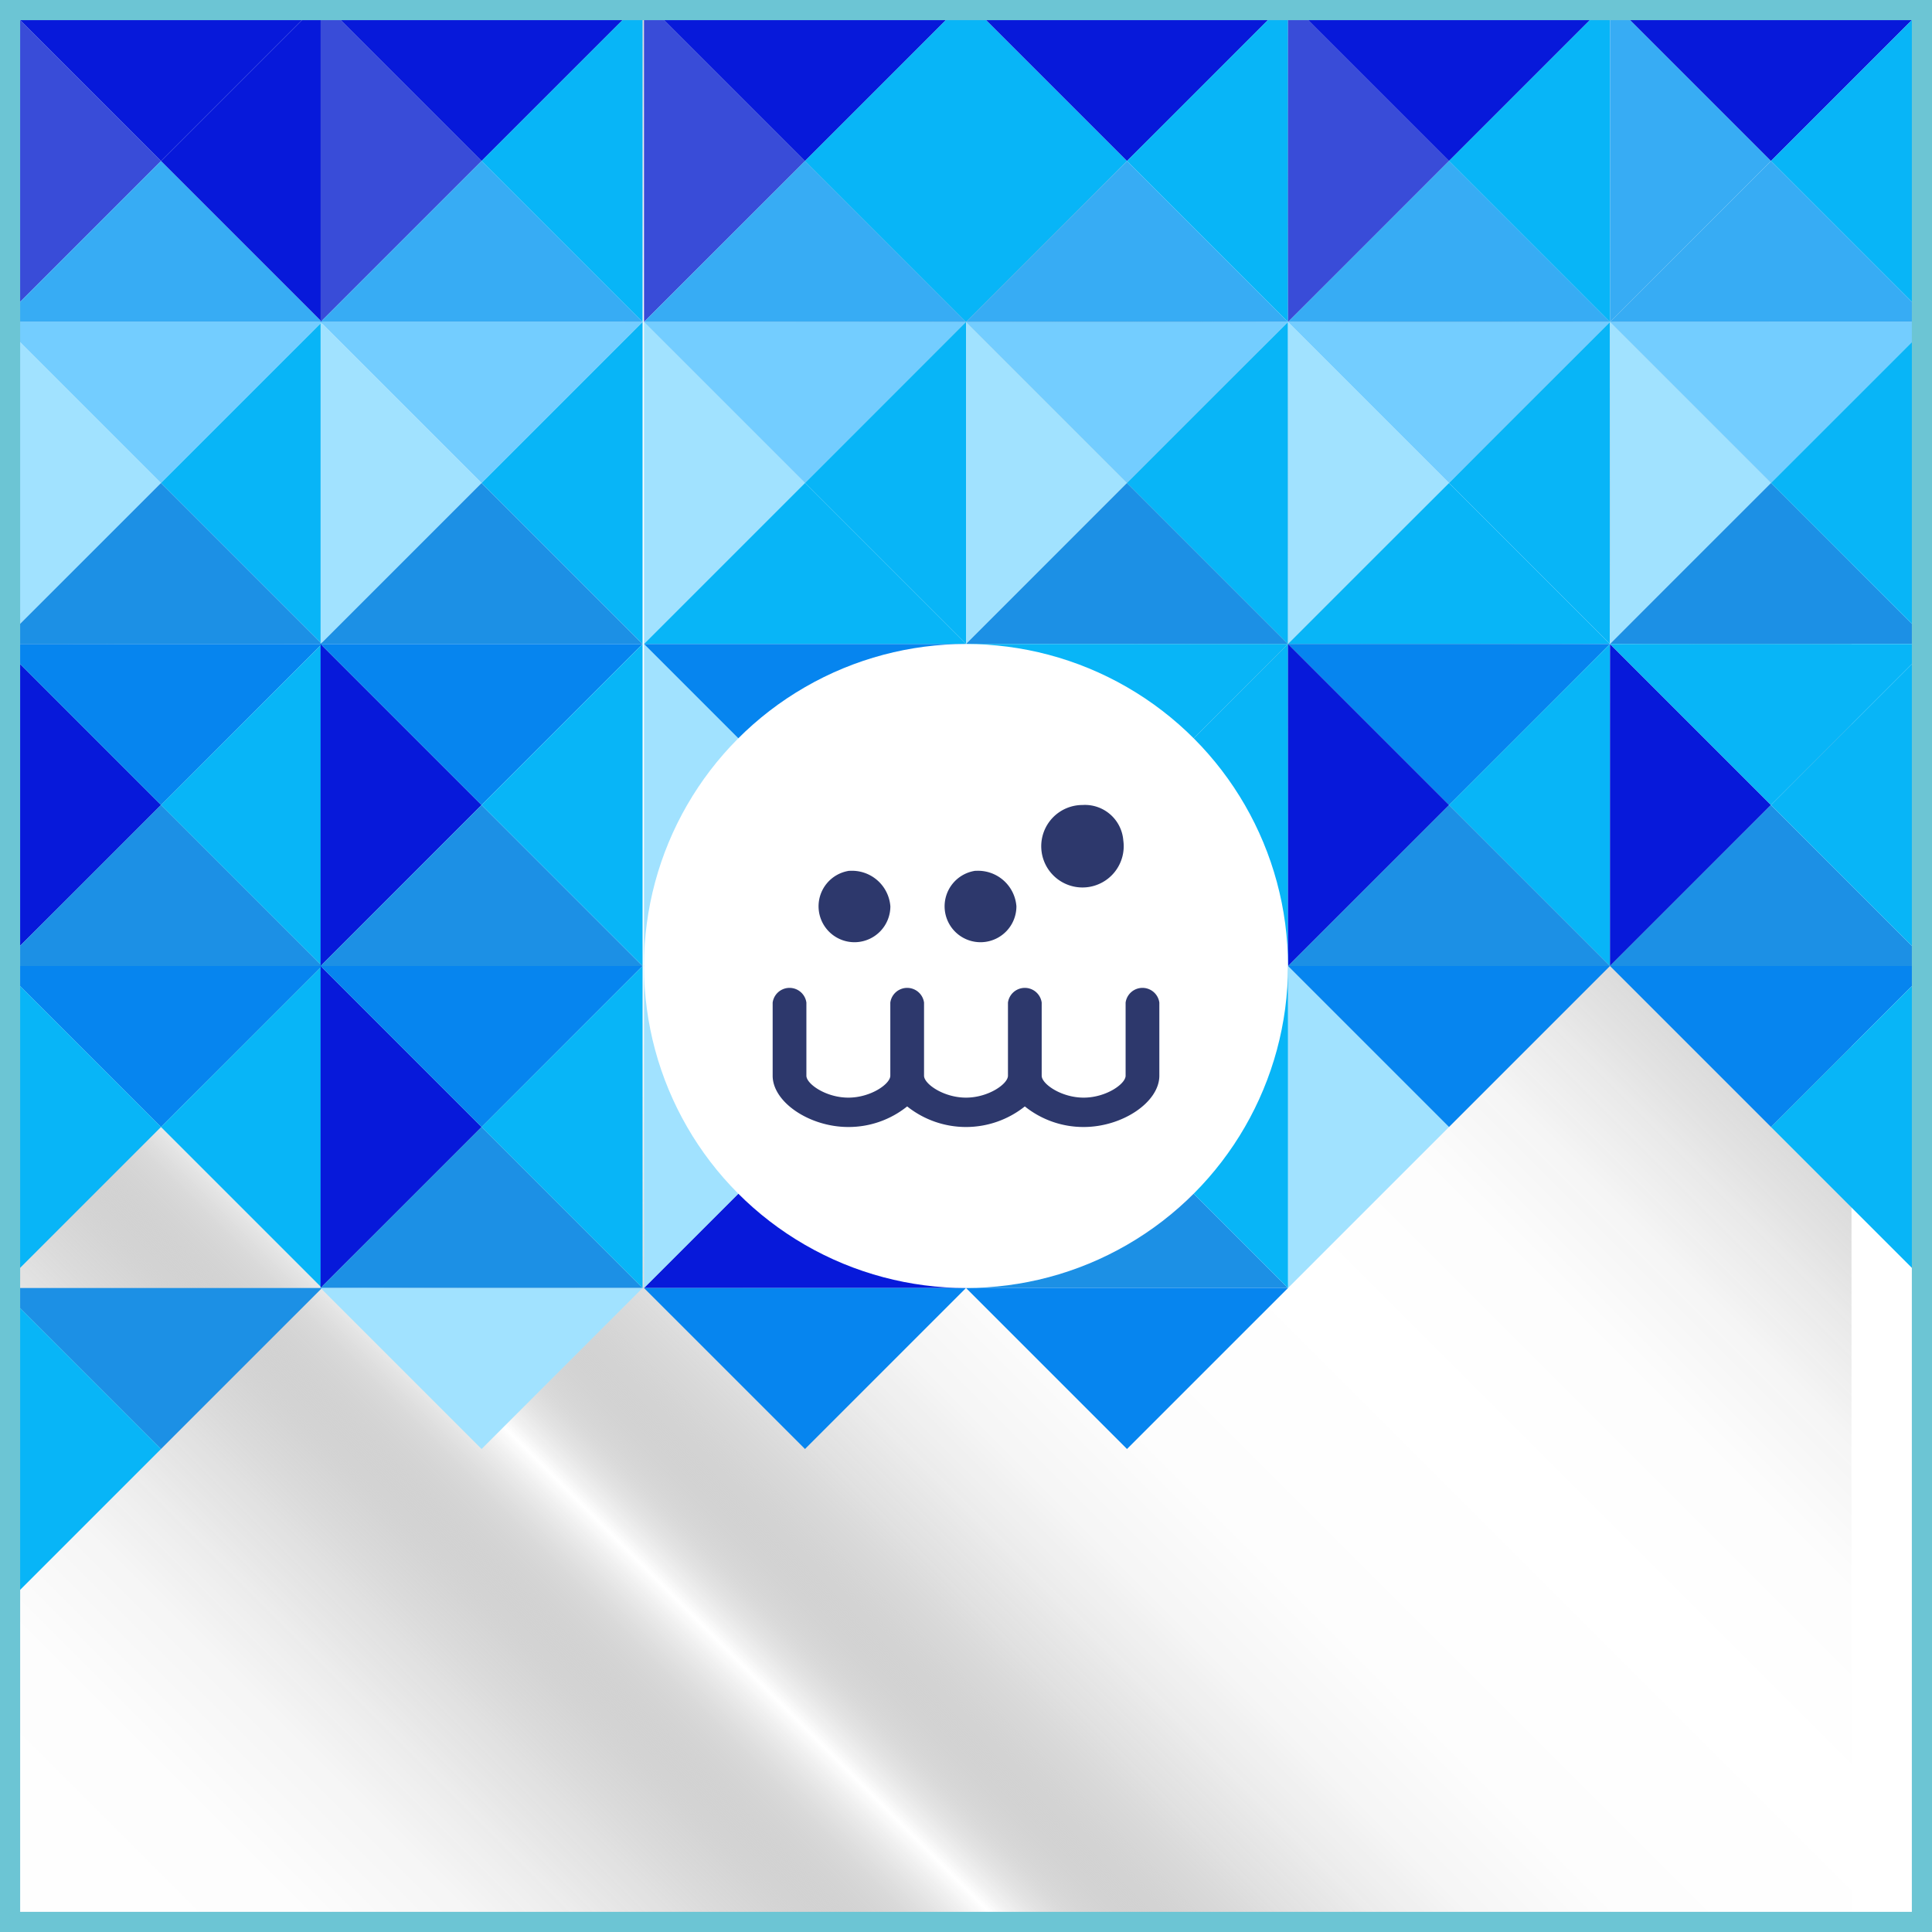 <svg xmlns="http://www.w3.org/2000/svg" xmlns:xlink="http://www.w3.org/1999/xlink" viewBox="0 0 96 96">
  <defs>
    <style>
      .cls-1, .cls-14 {
        fill: none;
      }

      .cls-2 {
        fill: #394cd8;
      }

      .cls-3 {
        fill: #0719da;
      }

      .cls-4 {
        fill: #37acf4;
      }

      .cls-5 {
        fill: #08b5f7;
      }

      .cls-6 {
        fill: #a1e2ff;
      }

      .cls-7 {
        fill: #73cdff;
      }

      .cls-8 {
        fill: #1c90e5;
      }

      .cls-9 {
        fill: #0685ef;
      }

      .cls-10 {
        fill: #fff;
      }

      .cls-11 {
        fill: #2d386c;
      }

      .cls-12 {
        fill: url(#Degradado_sin_nombre_74);
      }

      .cls-13 {
        clip-path: url(#clip-path);
      }

      .cls-14 {
        stroke: #6cc5d4;
        stroke-miterlimit: 10;
        stroke-width: 2px;
      }
    </style>
    <linearGradient id="Degradado_sin_nombre_74" data-name="Degradado sin nombre 74" y1="95.607" x2="95.607" gradientUnits="userSpaceOnUse">
      <stop offset="0" stop-opacity="0"/>
      <stop offset="0.1" stop-color="#030303" stop-opacity="0.008"/>
      <stop offset="0.141" stop-color="#0d0d0d" stop-opacity="0.036"/>
      <stop offset="0.171" stop-color="#1f1f1f" stop-opacity="0.084"/>
      <stop offset="0.197" stop-color="#383838" stop-opacity="0.153"/>
      <stop offset="0.219" stop-color="#595959" stop-opacity="0.243"/>
      <stop offset="0.238" stop-color="#818181" stop-opacity="0.354"/>
      <stop offset="0.256" stop-color="#b1b1b1" stop-opacity="0.486"/>
      <stop offset="0.272" stop-color="#e7e7e7" stop-opacity="0.634"/>
      <stop offset="0.279" stop-color="#fff" stop-opacity="0.7"/>
      <stop offset="0.284" stop-color="#eaeaea" stop-opacity="0.642"/>
      <stop offset="0.299" stop-color="#b3b3b3" stop-opacity="0.492"/>
      <stop offset="0.316" stop-color="#838383" stop-opacity="0.358"/>
      <stop offset="0.334" stop-color="#5a5a5a" stop-opacity="0.246"/>
      <stop offset="0.354" stop-color="#393939" stop-opacity="0.155"/>
      <stop offset="0.378" stop-color="#1f1f1f" stop-opacity="0.086"/>
      <stop offset="0.406" stop-color="#0d0d0d" stop-opacity="0.036"/>
      <stop offset="0.443" stop-color="#030303" stop-opacity="0.008"/>
      <stop offset="0.53" stop-opacity="0"/>
      <stop offset="0.589" stop-color="#040404" stop-opacity="0.01"/>
      <stop offset="0.626" stop-color="#101010" stop-opacity="0.043"/>
      <stop offset="0.657" stop-color="#252525" stop-opacity="0.1"/>
      <stop offset="0.684" stop-color="#424242" stop-opacity="0.181"/>
      <stop offset="0.709" stop-color="#686868" stop-opacity="0.286"/>
      <stop offset="0.732" stop-color="#979797" stop-opacity="0.414"/>
      <stop offset="0.754" stop-color="#cdcdcd" stop-opacity="0.563"/>
      <stop offset="0.77" stop-color="#fff" stop-opacity="0.7"/>
      <stop offset="0.777" stop-color="#dedede" stop-opacity="0.609"/>
      <stop offset="0.788" stop-color="#aaa" stop-opacity="0.466"/>
      <stop offset="0.802" stop-color="#7c7c7c" stop-opacity="0.339"/>
      <stop offset="0.816" stop-color="#555" stop-opacity="0.233"/>
      <stop offset="0.832" stop-color="#353535" stop-opacity="0.147"/>
      <stop offset="0.851" stop-color="#1d1d1d" stop-opacity="0.08"/>
      <stop offset="0.875" stop-color="#0c0c0c" stop-opacity="0.034"/>
      <stop offset="0.908" stop-color="#030303" stop-opacity="0.007"/>
      <stop offset="1" stop-opacity="0"/>
    </linearGradient>
    <clipPath id="clip-path">
      <rect id="Marco" class="cls-1" width="96" height="96"/>
    </clipPath>
    <symbol id="Transparente_2" data-name="Transparente 2" viewBox="0 0 95.607 95.607">
      <rect class="cls-12" width="95.607" height="95.607"/>
    </symbol>
    <symbol id="Impresión" data-name="Impresión" viewBox="0 0 96 80">
      <g id="Trama">
        <polygon class="cls-2" points="0 0 0 16 8 8 0 0"/>
        <polygon class="cls-3" points="16 0 0 0 8 8 16 0"/>
        <polygon class="cls-4" points="0 16 16 16 8 8 0 16"/>
        <polygon class="cls-3" points="16 16 16 0 8 8 16 16"/>
        <polygon class="cls-2" points="15.929 0 15.929 16 23.929 8 15.929 0"/>
        <polygon class="cls-3" points="31.929 0 15.929 0 23.929 8 31.929 0"/>
        <polygon class="cls-4" points="15.929 16 31.929 16 23.929 8 15.929 16"/>
        <polygon class="cls-5" points="31.929 16 31.929 0 23.929 8 31.929 16"/>
        <polygon class="cls-2" points="32 0 32 16 40 8 32 0"/>
        <polygon class="cls-3" points="48 0 32 0 40 8 48 0"/>
        <polygon class="cls-4" points="32 16 48 16 40 8 32 16"/>
        <polygon class="cls-5" points="48 16 48 0 40 8 48 16"/>
        <polygon class="cls-5" points="48 0 48 16 56 8 48 0"/>
        <polygon class="cls-3" points="64 0 48 0 56 8 64 0"/>
        <polygon class="cls-4" points="48 16 64 16 56 8 48 16"/>
        <polygon class="cls-5" points="64 16 64 0 56 8 64 16"/>
        <polygon class="cls-2" points="64 0 64 16 72 8 64 0"/>
        <polygon class="cls-3" points="80 0 64 0 72 8 80 0"/>
        <polygon class="cls-4" points="64 16 80 16 72 8 64 16"/>
        <polygon class="cls-5" points="80 16 80 0 72 8 80 16"/>
        <polygon class="cls-4" points="80 0 80 16 88 8 80 0"/>
        <polygon class="cls-3" points="96 0 80 0 88 8 96 0"/>
        <polygon class="cls-4" points="80 16 96 16 88 8 80 16"/>
        <polygon class="cls-5" points="96 16 96 0 88 8 96 16"/>
        <polygon class="cls-6" points="0 16 0 32 8 24 0 16"/>
        <polygon class="cls-7" points="16 16 0 16 8 24 16 16"/>
        <polygon class="cls-8" points="0 32 16 32 8 24 0 32"/>
        <polygon class="cls-5" points="16 32 16 16 8 24 16 32"/>
        <polygon class="cls-6" points="15.929 16 15.929 32 23.929 24 15.929 16"/>
        <polygon class="cls-7" points="31.929 16 15.929 16 23.929 24 31.929 16"/>
        <polygon class="cls-8" points="15.929 32 31.929 32 23.929 24 15.929 32"/>
        <polygon class="cls-5" points="31.929 32 31.929 16 23.929 24 31.929 32"/>
        <polygon class="cls-6" points="32 16 32 32 40 24 32 16"/>
        <polygon class="cls-7" points="48 16 32 16 40 24 48 16"/>
        <polygon class="cls-5" points="32 32 48 32 40 24 32 32"/>
        <polygon class="cls-5" points="48 32 48 16 40 24 48 32"/>
        <polygon class="cls-6" points="48 16 48 32 56 24 48 16"/>
        <polygon class="cls-7" points="64 16 48 16 56 24 64 16"/>
        <polygon class="cls-8" points="48 32 64 32 56 24 48 32"/>
        <polygon class="cls-5" points="64 32 64 16 56 24 64 32"/>
        <polygon class="cls-6" points="64 16 64 32 72 24 64 16"/>
        <polygon class="cls-7" points="80 16 64 16 72 24 80 16"/>
        <polygon class="cls-5" points="64 32 80 32 72 24 64 32"/>
        <polygon class="cls-5" points="80 32 80 16 72 24 80 32"/>
        <polygon class="cls-6" points="80 16 80 32 88 24 80 16"/>
        <polygon class="cls-6" points="64 48 64 64 72 56 64 48"/>
        <polygon class="cls-7" points="96 16 80 16 88 24 96 16"/>
        <polygon class="cls-8" points="80 32 96 32 88 24 80 32"/>
        <polygon class="cls-5" points="96 32 96 16 88 24 96 32"/>
        <polygon class="cls-3" points="0 32 0 48 8 40 0 32"/>
        <polygon class="cls-9" points="16 32 0 32 8 40 16 32"/>
        <polygon class="cls-8" points="0 48 16 48 8 40 0 48"/>
        <polygon class="cls-5" points="16 48 16 32 8 40 16 48"/>
        <polygon class="cls-3" points="15.929 32 15.929 48 23.929 40 15.929 32"/>
        <polygon class="cls-9" points="31.929 32 15.929 32 23.929 40 31.929 32"/>
        <polygon class="cls-8" points="15.929 48 31.929 48 23.929 40 15.929 48"/>
        <polygon class="cls-5" points="31.929 48 31.929 32 23.929 40 31.929 48"/>
        <polygon class="cls-6" points="32 32 32 48 40 40 32 32"/>
        <polygon class="cls-9" points="48 32 32 32 40 40 48 32"/>
        <polygon class="cls-8" points="32 48 48 48 40 40 32 48"/>
        <polygon class="cls-5" points="48 48 48 32 40 40 48 48"/>
        <polygon class="cls-6" points="48 32 48 48 56 40 48 32"/>
        <polygon class="cls-5" points="64 32 48 32 56 40 64 32"/>
        <polygon class="cls-8" points="48 48 64 48 56 40 48 48"/>
        <polygon class="cls-5" points="64 48 64 32 56 40 64 48"/>
        <polygon class="cls-9" points="80 32 64 32 72 40 80 32"/>
        <polygon class="cls-8" points="64 48 80 48 72 40 64 48"/>
        <polygon class="cls-5" points="80 48 80 32 72 40 80 48"/>
        <polygon class="cls-3" points="80 32 80 48 88 40 80 32"/>
        <polygon class="cls-3" points="64 32 64 48 72 40 64 32"/>
        <polygon class="cls-5" points="96 32 80 32 88 40 96 32"/>
        <polygon class="cls-8" points="80 48 96 48 88 40 80 48"/>
        <polygon class="cls-5" points="96 48 96 32 88 40 96 48"/>
        <polygon class="cls-9" points="16 48 0 48 8 56 16 48"/>
        <polygon class="cls-5" points="16 64 16 48 8 56 16 64"/>
        <polygon class="cls-3" points="15.929 48 15.929 64 23.929 56 15.929 48"/>
        <polygon class="cls-3" points="32 64 48 64 40 56 32 64"/>
        <polygon class="cls-9" points="31.929 48 15.929 48 23.929 56 31.929 48"/>
        <polygon class="cls-8" points="15.929 64 31.929 64 23.929 56 15.929 64"/>
        <polygon class="cls-5" points="31.929 64 31.929 48 23.929 56 31.929 64"/>
        <polygon class="cls-8" points="16 64 0 64 8 72 16 64"/>
        <polygon class="cls-5" points="0 64 0 80 8 72 0 64"/>
        <polygon class="cls-5" points="0 48 0 64 8 56 0 48"/>
        <polygon class="cls-9" points="48 48 32 48 40 56 48 48"/>
        <polygon class="cls-5" points="48 64 48 48 40 56 48 64"/>
        <polygon class="cls-3" points="48 48 48 64 56 56 48 48"/>
        <polygon class="cls-9" points="64 48 48 48 56 56 64 48"/>
        <polygon class="cls-8" points="48 64 64 64 56 56 48 64"/>
        <polygon class="cls-5" points="64 64 64 48 56 56 64 64"/>
        <polygon class="cls-9" points="80 48 64 48 72 56 80 48"/>
        <polygon class="cls-9" points="96 48 80 48 88 56 96 48"/>
        <polygon class="cls-5" points="96 64 96 48 88 56 96 64"/>
        <polygon class="cls-6" points="31.929 64 15.929 64 23.929 72 31.929 64"/>
        <polygon class="cls-6" points="32 48 32 64 40 56 32 48"/>
        <polygon class="cls-9" points="48 64 32 64 40 72 48 64"/>
        <polygon class="cls-9" points="64 64 48 64 56 72 64 64"/>
      </g>
      <circle class="cls-10" cx="48" cy="48" r="16"/>
      <path id="Logo" class="cls-11" d="M55.817,41.767A2.049,2.049,0,1,1,53.787,40,1.912,1.912,0,0,1,55.817,41.767Zm-7.341,1.5a1.784,1.784,0,1,0,2.029,1.767A1.911,1.911,0,0,0,48.476,43.272Zm-6.263,0a1.784,1.784,0,1,0,2.029,1.767A1.912,1.912,0,0,0,42.213,43.272Zm15.394,10.18V49.817a.846.846,0,0,0-1.676,0v3.635c0,.41-.975,1.089-2.085,1.089s-2.085-.679-2.085-1.089V49.817a.846.846,0,0,0-1.676,0v3.635c0,.41-.975,1.089-2.085,1.089s-2.085-.679-2.085-1.089V49.817a.846.846,0,0,0-1.676,0v3.635c0,.41-.974,1.089-2.085,1.089s-2.085-.679-2.085-1.089V49.817a.846.846,0,0,0-1.676,0v3.635c0,1.31,1.828,2.548,3.761,2.548a4.647,4.647,0,0,0,2.923-1.023,4.687,4.687,0,0,0,5.846,0A4.647,4.647,0,0,0,53.846,56C55.779,56,57.607,54.762,57.607,53.452Z"/>
    </symbol>
  </defs>
  <g id="Fondos">
    <rect id="Fondo_blanco" data-name="Fondo blanco" class="cls-10" width="96" height="96"/>
  </g>
  <g id="Fondeado">
    <g id="Transparente">
      <g class="cls-13">
        <use width="95.607" height="95.607" transform="translate(-3.607)" xlink:href="#Transparente_2"/>
        <use width="96" height="80" xlink:href="#Impresión"/>
        <rect id="Marco-2" data-name="Marco" class="cls-14" width="96" height="96"/>
      </g>
    </g>
  </g>
  <g id="Marco-3" data-name="Marco">
    <rect id="Marco-4" data-name="Marco" class="cls-14" width="96" height="96"/>
  </g>
</svg>
